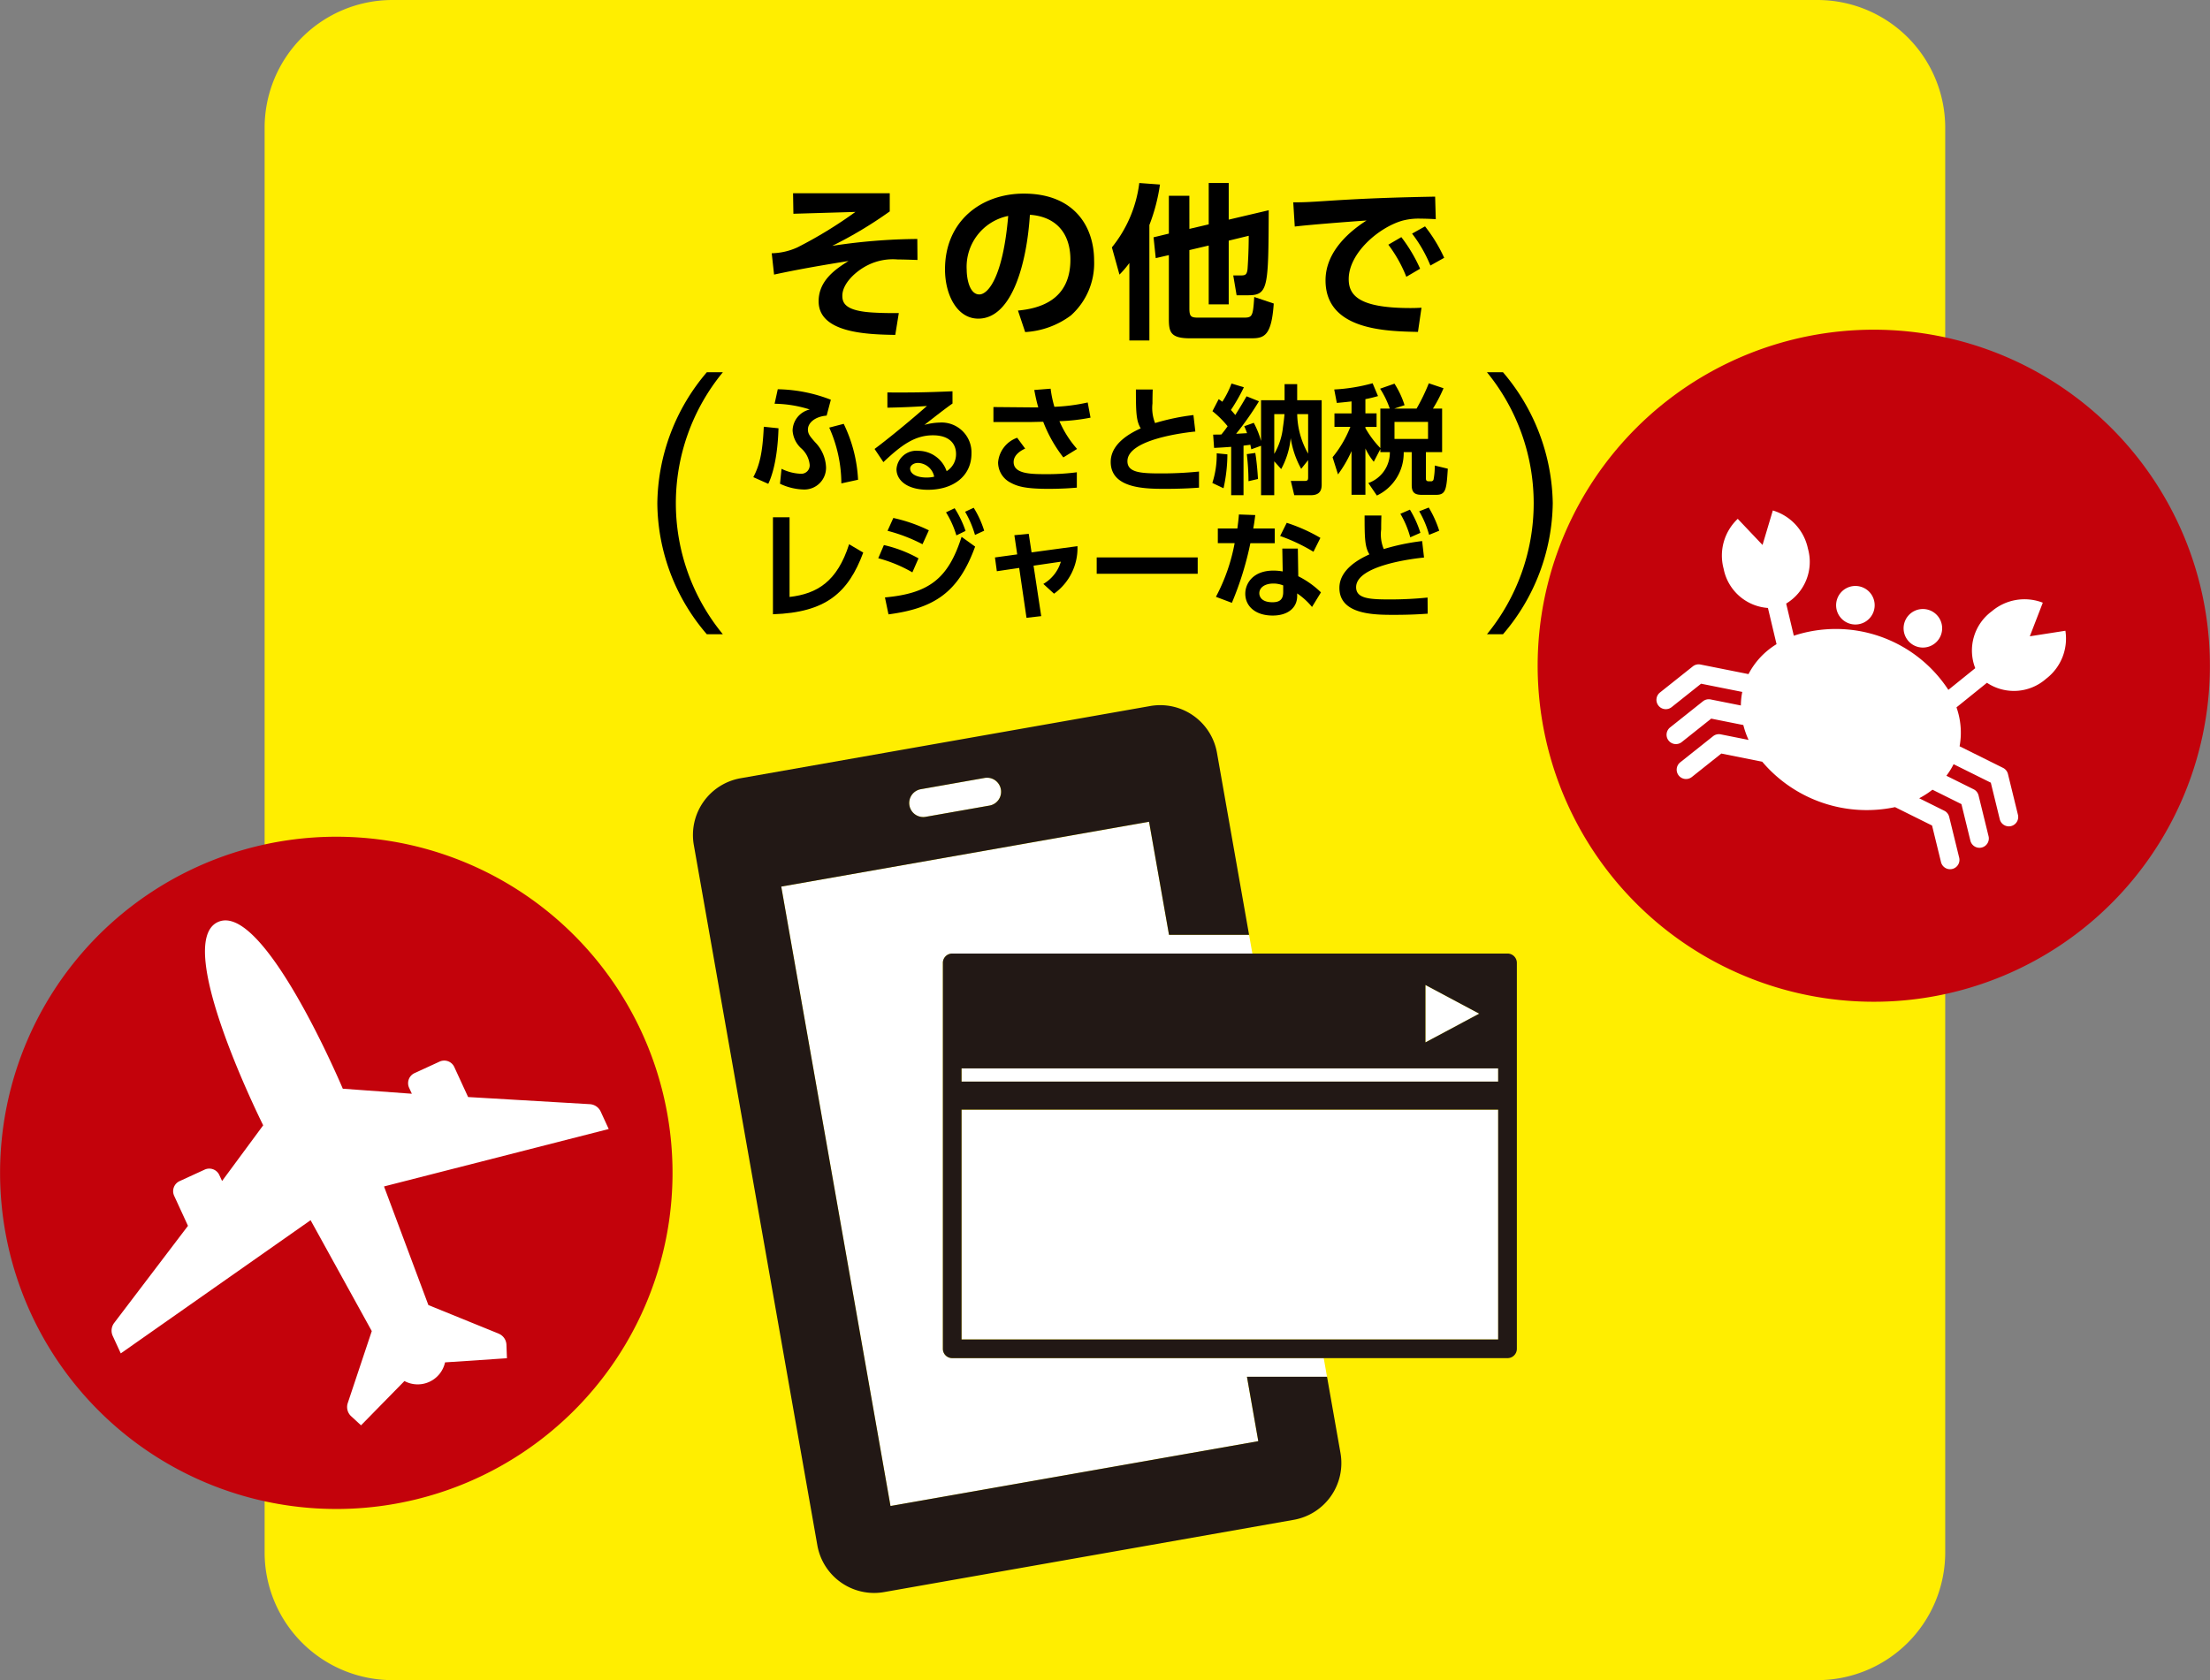 <svg xmlns="http://www.w3.org/2000/svg" xmlns:xlink="http://www.w3.org/1999/xlink" width="263" height="200" viewBox="0 0 263 200"><rect x="0" y="0" width="263" height="200" fill="#808080" stroke="none"/><defs><clipPath id="a"><rect width="263" height="200" fill="none"/></clipPath></defs><g clip-path="url(#a)"><path d="M46.7,0H216.28a15.209,15.209,0,0,1,15.209,15.209V184.791A15.209,15.209,0,0,1,216.28,200H46.7a15.209,15.209,0,0,1-15.209-15.209V15.209A15.209,15.209,0,0,1,46.7,0" fill="#fe0"/><path d="M77.131,124.653a40.012,40.012,0,1,0-22.146,52.071,40.01,40.01,0,0,0,22.146-52.071" fill="#c3020b"/><path d="M59.346,158.754l-8.366-3.4L45.7,141.233l26.74-6.836-.956-2.078a1.516,1.516,0,0,0-1.287-.879l-14.49-.85-1.644-3.573a1.317,1.317,0,0,0-1.748-.646l-2.982,1.372a1.316,1.316,0,0,0-.646,1.747l.325.708-8.218-.6S31.382,107.25,25.927,109.76s5.394,24.195,5.394,24.195l-4.893,6.63-.326-.707a1.316,1.316,0,0,0-1.747-.647L21.372,140.6a1.318,1.318,0,0,0-.646,1.748l1.644,3.573L13.587,157.48a1.514,1.514,0,0,0-.17,1.55l.955,2.077,22.59-15.856,7.281,13.2-2.858,8.568a1.486,1.486,0,0,0,.4,1.563l1.179,1.087,5.167-5.272a3.331,3.331,0,0,0,4.831-2.222l7.365-.493-.058-1.6a1.485,1.485,0,0,0-.925-1.323" fill="#fff"/><path d="M236.534,41.61a40,40,0,1,0,24.091,51.183A40,40,0,0,0,236.534,41.61" fill="#c3020b"/><path d="M220.058,74.217a2.294,2.294,0,1,0-1.429-2.912,2.294,2.294,0,0,0,1.429,2.912" fill="#fff"/><path d="M240.145,96.992l-1.189-4.854a1.111,1.111,0,0,0-.586-.732l-5.169-2.57a9.012,9.012,0,0,0-.371-4.633l3.626-2.926a5.79,5.79,0,0,0,7.035-.475,6.012,6.012,0,0,0,2.3-5.718l-4.234.66,1.545-4a6.014,6.014,0,0,0-6.076,1.029,5.792,5.792,0,0,0-1.962,6.766l-3.2,2.582a15.992,15.992,0,0,0-18.392-6.446l-.91-3.826a5.794,5.794,0,0,0,2.587-6.551,6.017,6.017,0,0,0-4.175-4.533l-1.225,4.107L206.8,61.762a6.011,6.011,0,0,0-1.683,5.927,5.79,5.79,0,0,0,5.275,4.682l1.025,4.31a9.074,9.074,0,0,0-3.338,3.563l-5.713-1.14a1.107,1.107,0,0,0-.911.22l-3.911,3.111a1.113,1.113,0,1,0,1.387,1.742l3.506-2.789,4.9.978a8.523,8.523,0,0,0-.166,1.613l-3.6-.719a1.111,1.111,0,0,0-.911.22l-3.911,3.112a1.113,1.113,0,0,0,1.387,1.742l3.506-2.79,3.822.763a10.416,10.416,0,0,0,.625,1.772l-3.314-.662a1.108,1.108,0,0,0-.911.221l-3.911,3.111a1.113,1.113,0,0,0,1.387,1.742l3.506-2.79,4.866.972a16.3,16.3,0,0,0,15.806,5.407l4.406,2.19,1.065,4.353a1.113,1.113,0,0,0,.722.789,1.1,1.1,0,0,0,.624.027,1.113,1.113,0,0,0,.817-1.346l-1.189-4.853a1.106,1.106,0,0,0-.586-.732l-2.985-1.485a10.44,10.44,0,0,0,1.579-1.017l3.448,1.714,1.066,4.352a1.113,1.113,0,1,0,2.163-.53l-1.19-4.854a1.108,1.108,0,0,0-.585-.731l-3.244-1.613a8.4,8.4,0,0,0,.857-1.376l4.43,2.2,1.065,4.351a1.113,1.113,0,0,0,2.163-.529" fill="#fff"/><path d="M228.089,76.961a2.294,2.294,0,1,0-1.429-2.912,2.294,2.294,0,0,0,1.429,2.912" fill="#fff"/><path d="M105.884,23.006v2.16a49.312,49.312,0,0,1-6.842,4.1,69.524,69.524,0,0,1,10.122-.82l.02,2.5c-1.2-.04-1.78-.059-2.34-.059a6.7,6.7,0,0,0-3.621.7c-1.42.72-2.981,2.18-2.981,3.62,0,.9.4,1.82,3.7,2,1.439.08,2.259.06,3.02.06l-.42,2.6c-3.14-.059-9.122-.16-9.122-4,0-2.52,2.1-3.881,3.561-4.8-2.961.48-5.921.98-8.863,1.62l-.279-2.54a7.738,7.738,0,0,0,3.061-.7,51.659,51.659,0,0,0,6.9-4.22l-7.382.219-.04-2.44Z"/><path d="M121.142,36.969c2.52-.239,6.241-1.2,6.241-6.061,0-3.12-1.68-5.122-4.821-5.342-.339,5.461-2.02,12.364-6.141,12.364-2.54,0-3.961-2.862-3.961-5.862,0-5.761,4.321-9.021,9.382-9.021,5.962,0,8.362,3.881,8.362,7.98a8.328,8.328,0,0,1-2.761,6.522A10.058,10.058,0,0,1,122,39.529Zm-6.1-4.841c0,.94.3,2.921,1.5,2.921,1.061,0,2.82-2.1,3.44-9.343a6.178,6.178,0,0,0-4.94,6.422"/><path d="M134.4,31.309a11.434,11.434,0,0,1-1.18,1.379l-.9-3.24a15.147,15.147,0,0,0,3.261-7.662l2.461.181a21.927,21.927,0,0,1-1.261,4.82V40.53H134.4Zm7.142-4.062,2.3-.54V21.786h2.381v4.361l4.76-1.12c-.04,9.262-.04,10.122-2.5,10.122h-1.32l-.4-2.36h.86c.56,0,.76-.061.84-.761.02-.28.141-1.94.141-3.961l-2.381.58v7.582h-2.381v-7l-2.3.541v6.921c0,1.021.2,1.121,1.12,1.121h5.3c1.08,0,1.141-.121,1.3-2.46l2.32.78c-.261,3.881-1.16,4.14-2.681,4.14h-7.281c-2.341,0-2.52-.76-2.52-2.34V30.368l-1.561.36-.261-2.48,1.822-.44v-4.5h2.44Z"/><path d="M170.864,26.087c-.78-.04-1.341-.06-1.8-.06a7.483,7.483,0,0,0-2.24.26c-2.76.82-6.321,3.841-6.321,6.941,0,1.981,1.3,3.442,7.361,3.442.6,0,.941-.021,1.3-.04l-.42,2.88c-3.78-.081-11-.18-11-6.141,0-3.562,3.1-5.982,4.881-7.122-2.02.14-6.741.5-8.542.721l-.18-2.881c1.321,0,2-.04,4.141-.18,4.861-.32,8.682-.421,12.743-.5Zm-4.1,2.14A18.38,18.38,0,0,1,169,31.988l-1.641.961a16.309,16.309,0,0,0-2.14-3.821Zm2.821-1.28a18.285,18.285,0,0,1,2.28,3.741l-1.64.92a16.447,16.447,0,0,0-2.181-3.8Z"/><path d="M89.647,56.8c.743-1.4,1.107-2.9,1.247-6l1.751.181c-.126,4.231-.981,6.122-1.218,6.613Zm8.727-7.326c-1.373.112-2.228.854-2.228,1.653,0,.532.253.826.855,1.513a4.507,4.507,0,0,1,1.3,2.941,2.582,2.582,0,0,1-2.661,2.69,6.954,6.954,0,0,1-2.816-.687l.182-1.778a5.668,5.668,0,0,0,2.256.588,1,1,0,0,0,1.092-1.079,3,3,0,0,0-1.023-1.961,3.139,3.139,0,0,1-1.008-2.1,2.627,2.627,0,0,1,2.045-2.508,14.338,14.338,0,0,0-4.188-.685l.378-1.724a18.15,18.15,0,0,1,6.317,1.247Zm1.751,8.068a16.393,16.393,0,0,0-1.442-6.64l1.722-.448a17.1,17.1,0,0,1,1.709,6.654Z"/><path d="M113.353,48.035c-.756.518-2.241,1.68-3.347,2.549a7.1,7.1,0,0,1,1.779-.28,3.558,3.558,0,0,1,3.824,3.684c0,2.689-2.172,4.314-5.169,4.314-2.592,0-3.754-1.2-3.754-2.451a2.364,2.364,0,0,1,2.591-2.185,3.57,3.57,0,0,1,3.376,2.423,2.374,2.374,0,0,0,1.121-2.045c0-1.289-.869-2.227-2.746-2.227-2.171,0-3.768,1.177-5.9,3.193l-1.05-1.568c.574-.421,3.025-2.3,6.233-5.113-1.5.1-2.928.168-4.707.2V46.718c3.067.014,4.427,0,7.746-.14Zm-4.118,7.073c-.574,0-.924.364-.924.659,0,.658.784,1.078,1.961,1.078a3.876,3.876,0,0,0,.9-.1,2.035,2.035,0,0,0-1.934-1.64"/><path d="M126.542,54.45a16.478,16.478,0,0,1-2.395-4.244c-.252,0-1.248.028-1.373.028h-4.552V48.455l4.664.042h.673c-.2-.7-.295-1.135-.477-2.074l1.947-.153a13.7,13.7,0,0,0,.449,2.156,21.923,21.923,0,0,0,3.963-.517l.336,1.806a22.348,22.348,0,0,1-3.7.42,12.379,12.379,0,0,0,2.1,3.307ZM122,53.4c-.336.153-1.372.658-1.372,1.6,0,1.358,1.862,1.442,3.726,1.442a26.8,26.8,0,0,0,3.795-.224V58.05c-.559.042-1.61.14-3.4.14-2.788,0-3.7-.308-4.5-.742a2.706,2.706,0,0,1-1.471-2.409,3.405,3.405,0,0,1,2.27-2.928Z"/><path d="M142.251,51.369c-1.148.111-8.082.91-8.082,3.529,0,1.36,1.6,1.457,3.978,1.457a43.808,43.808,0,0,0,4.539-.223v1.919c-.813.055-1.99.139-3.993.139-2.325,0-6.513,0-6.513-3.208,0-2.325,2.662-3.571,3.572-3.992-.546-.882-.574-1.975-.574-4.622h2c-.014.435-.029.9-.029,1.653a4.88,4.88,0,0,0,.309,2.339,26.6,26.6,0,0,1,4.566-.952Z"/><path d="M144.274,57.49a10.761,10.761,0,0,0,.519-3.53l1.274.126a18.889,18.889,0,0,1-.462,4.034Zm5.548-9.721a35.37,35.37,0,0,1-2.718,3.866c.21,0,1.121-.07,1.3-.07a7.238,7.238,0,0,0-.336-.827l1.135-.406a10.487,10.487,0,0,1,.868,2.157V47.643h2.8V45.724h1.5v1.919h2.914V57.658c0,.519-.084,1.289-1.274,1.289h-1.99l-.406-1.695h1.61c.393,0,.449-.1.449-.448V54.773l-.826,1.037a10.968,10.968,0,0,1-1.248-3.657,9.656,9.656,0,0,1-1.133,3.684l-.827-.924v4.034h-1.569V53.064l-1.163.42c-.042-.252-.069-.322-.111-.546-.127.028-.295.042-.813.112v5.9h-1.47V53.19c-.744.056-1.373.1-2.032.126l-.112-1.582c.574,0,.742,0,.98-.015.393-.476.588-.756.743-.981a11.555,11.555,0,0,0-1.807-1.793l.742-1.428a4.382,4.382,0,0,1,.435.308,11.2,11.2,0,0,0,1.093-2.172l1.47.449a21.863,21.863,0,0,1-1.541,2.7c.308.336.392.448.519.6.588-.924.994-1.625,1.345-2.227Zm-1.247,9.511a27.253,27.253,0,0,0-.2-3.221l1.009-.141c.168.953.28,2.367.322,3.1Zm3.068-3.25a7.886,7.886,0,0,0,1.037-3.193c.112-.743.168-1.359.181-1.541h-1.218Zm2.731-4.734a9.8,9.8,0,0,0,1.3,4.706V49.3Z"/><path d="M164.27,53.456l-.785,1.512a7.7,7.7,0,0,1-.994-1.583V58.9h-1.653v-5.2a14.666,14.666,0,0,1-1.61,2.773l-.645-2.045a13.343,13.343,0,0,0,2.115-3.614h-1.891V49.211h2.031V47.783c-.841.1-1.3.139-1.751.181l-.308-1.6a21.148,21.148,0,0,0,4.567-.742l.643,1.526a14.477,14.477,0,0,1-1.5.364v1.695h1.33v1.611h-1.33v.14a11.636,11.636,0,0,0,1.779,2.381V48.637h1.121a10.9,10.9,0,0,0-1.149-2.367l1.709-.6a10.687,10.687,0,0,1,1.2,2.563l-1.232.406h2.661a23.259,23.259,0,0,0,1.457-3.011l1.751.587a16.885,16.885,0,0,1-1.261,2.424h1.093V53.82H169.69v3.151c0,.239.126.323.351.323h.252a.292.292,0,0,0,.309-.224,8.088,8.088,0,0,0,.139-1.653l1.555.377c-.154,2.452-.224,3.111-1.387,3.111H169.2c-.854,0-1.2-.28-1.2-1.177V53.82h-.953a5.6,5.6,0,0,1-3.193,5.169L162.841,57.5A3.857,3.857,0,0,0,165.4,53.82H164.27Zm1.681-1.205h3.992V50.22h-3.992Z"/><path d="M93.961,71.061c3.291-.378,5.673-1.835,7.087-6.275l1.682.994c-1.78,4.776-4.427,7.13-10.745,7.34V61.578h1.976Z"/><path d="M108.577,68.133a16.631,16.631,0,0,0-4.061-1.68l.671-1.57a15.513,15.513,0,0,1,4.119,1.583Zm-3.264,2.984c5.267-.477,7.537-2.255,9.12-7.214l1.611,1.163c-1.962,5.393-4.777,7.34-10.31,8.068Zm4.469-6.331a19.621,19.621,0,0,0-4.16-1.6l.687-1.527a18.623,18.623,0,0,1,4.229,1.47Zm3.824-4.286a12.169,12.169,0,0,1,1.3,2.7l-1.093.532a11.35,11.35,0,0,0-1.232-2.745Zm2.269-.057a11.729,11.729,0,0,1,1.247,2.731l-1.093.505a12.112,12.112,0,0,0-1.176-2.759Z"/><path d="M123.909,73.344l-1.751.2-.869-5.939-2.661.392-.224-1.639,2.648-.364-.337-2.284,1.709-.168.336,2.214,5.463-.743a6.673,6.673,0,0,1-2.788,5.659l-1.274-1.162a4.555,4.555,0,0,0,2.087-2.647l-3.25.475Z"/><rect width="12.019" height="1.947" transform="translate(130.512 66.354)"/><path d="M151.7,62.909V64.66h-2.9a37.879,37.879,0,0,1-2.2,7.1l-1.9-.715a22.148,22.148,0,0,0,2.227-6.386h-2V62.909h2.326c.084-.673.14-1.065.182-1.667l1.947.07c-.112.882-.14,1.05-.238,1.6Zm2.8,5.686a10.837,10.837,0,0,1,2.7,1.919l-1.064,1.737a8.334,8.334,0,0,0-1.766-1.611v.309c0,1.4-1.106,2.325-2.913,2.325-2.073,0-3.263-1.12-3.263-2.606,0-1.2.91-2.745,3.347-2.745a6.131,6.131,0,0,1,1.107.1L152.6,65.3h1.849Zm-1.793,1.093a3.109,3.109,0,0,0-1.163-.224c-1.022,0-1.68.476-1.68,1.162,0,.183.07,1.065,1.568,1.065.841,0,1.275-.322,1.275-1.219Zm3.6-4.006a21.159,21.159,0,0,0-3.964-1.877l.784-1.569a19.912,19.912,0,0,1,4.006,1.793Z"/><path d="M169.466,66.369c-1.148.111-8.082.91-8.082,3.529,0,1.36,1.6,1.457,3.979,1.457a43.425,43.425,0,0,0,4.524-.223l.014,1.919c-.812.055-1.989.139-3.992.139-2.325,0-6.514,0-6.514-3.208,0-2.325,2.662-3.571,3.572-3.992-.545-.882-.574-1.932-.574-4.622h2c-.014.435-.028.9-.028,1.653a4.562,4.562,0,0,0,.308,2.339,26.328,26.328,0,0,1,4.567-.952Zm-1.68-5.7a12.36,12.36,0,0,1,1.247,2.759l-1.205.533a11.347,11.347,0,0,0-1.177-2.8Zm2.241-.252a12.851,12.851,0,0,1,1.247,2.759l-1.205.49a11.5,11.5,0,0,0-1.177-2.8Z"/><path d="M84.115,75.5a24.13,24.13,0,0,1-5.889-15.594,24.438,24.438,0,0,1,5.889-15.593h1.908a24.534,24.534,0,0,0,0,31.187Z"/><path d="M176.956,75.5a24.647,24.647,0,0,0,0-31.187h1.907a24.566,24.566,0,0,1,5.922,15.593A24.382,24.382,0,0,1,178.863,75.5Z"/><path d="M113.318,161.671a1.112,1.112,0,0,1-1.112-1.112V114.621a1.112,1.112,0,0,1,1.112-1.113h35.72l-.392-2.225h-9.53L136.742,97.82l-43.77,7.717,13,73.736,43.769-7.718-1.35-7.659h9.531l-.392-2.225Z" fill="#fff"/><path d="M109.863,97.259a1.7,1.7,0,0,0,.292-.025l7.6-1.341a1.669,1.669,0,0,0-.581-3.287l-7.6,1.341a1.669,1.669,0,0,0,.288,3.312" fill="#fff"/><path d="M169.636,117.251v6.832l6.4-3.416Z" fill="#fff"/><rect width="63.86" height="1.577" transform="translate(114.431 127.177)" fill="#fff"/><rect width="63.86" height="27.354" transform="translate(114.431 132.092)" fill="#fff"/><path d="M149.742,171.555l-43.769,7.717-13-73.734,43.77-7.718,2.375,13.464h9.528l-3.821-21.672a6.86,6.86,0,0,0-7.95-5.566L88.135,92.64a6.861,6.861,0,0,0-5.567,7.95l14.7,83.361a6.869,6.869,0,0,0,6.744,5.673,6.946,6.946,0,0,0,1.206-.106l48.739-8.6a6.861,6.861,0,0,0,5.567-7.95l-1.6-9.077h-9.53ZM109.576,93.947l7.6-1.341a1.669,1.669,0,1,1,.58,3.288l-7.6,1.34a1.607,1.607,0,0,1-.292.025,1.669,1.669,0,0,1-.287-3.312" fill="#221815"/><path d="M179.4,113.508H113.318a1.112,1.112,0,0,0-1.112,1.113v45.937a1.112,1.112,0,0,0,1.112,1.113H179.4a1.113,1.113,0,0,0,1.113-1.113V114.621a1.113,1.113,0,0,0-1.113-1.113m-9.767,3.743,6.4,3.416-6.4,3.416Zm8.655,42.195h-63.86V132.092h63.86Zm0-30.692h-63.86v-1.577h63.86Z" fill="#221815"/></g></svg>